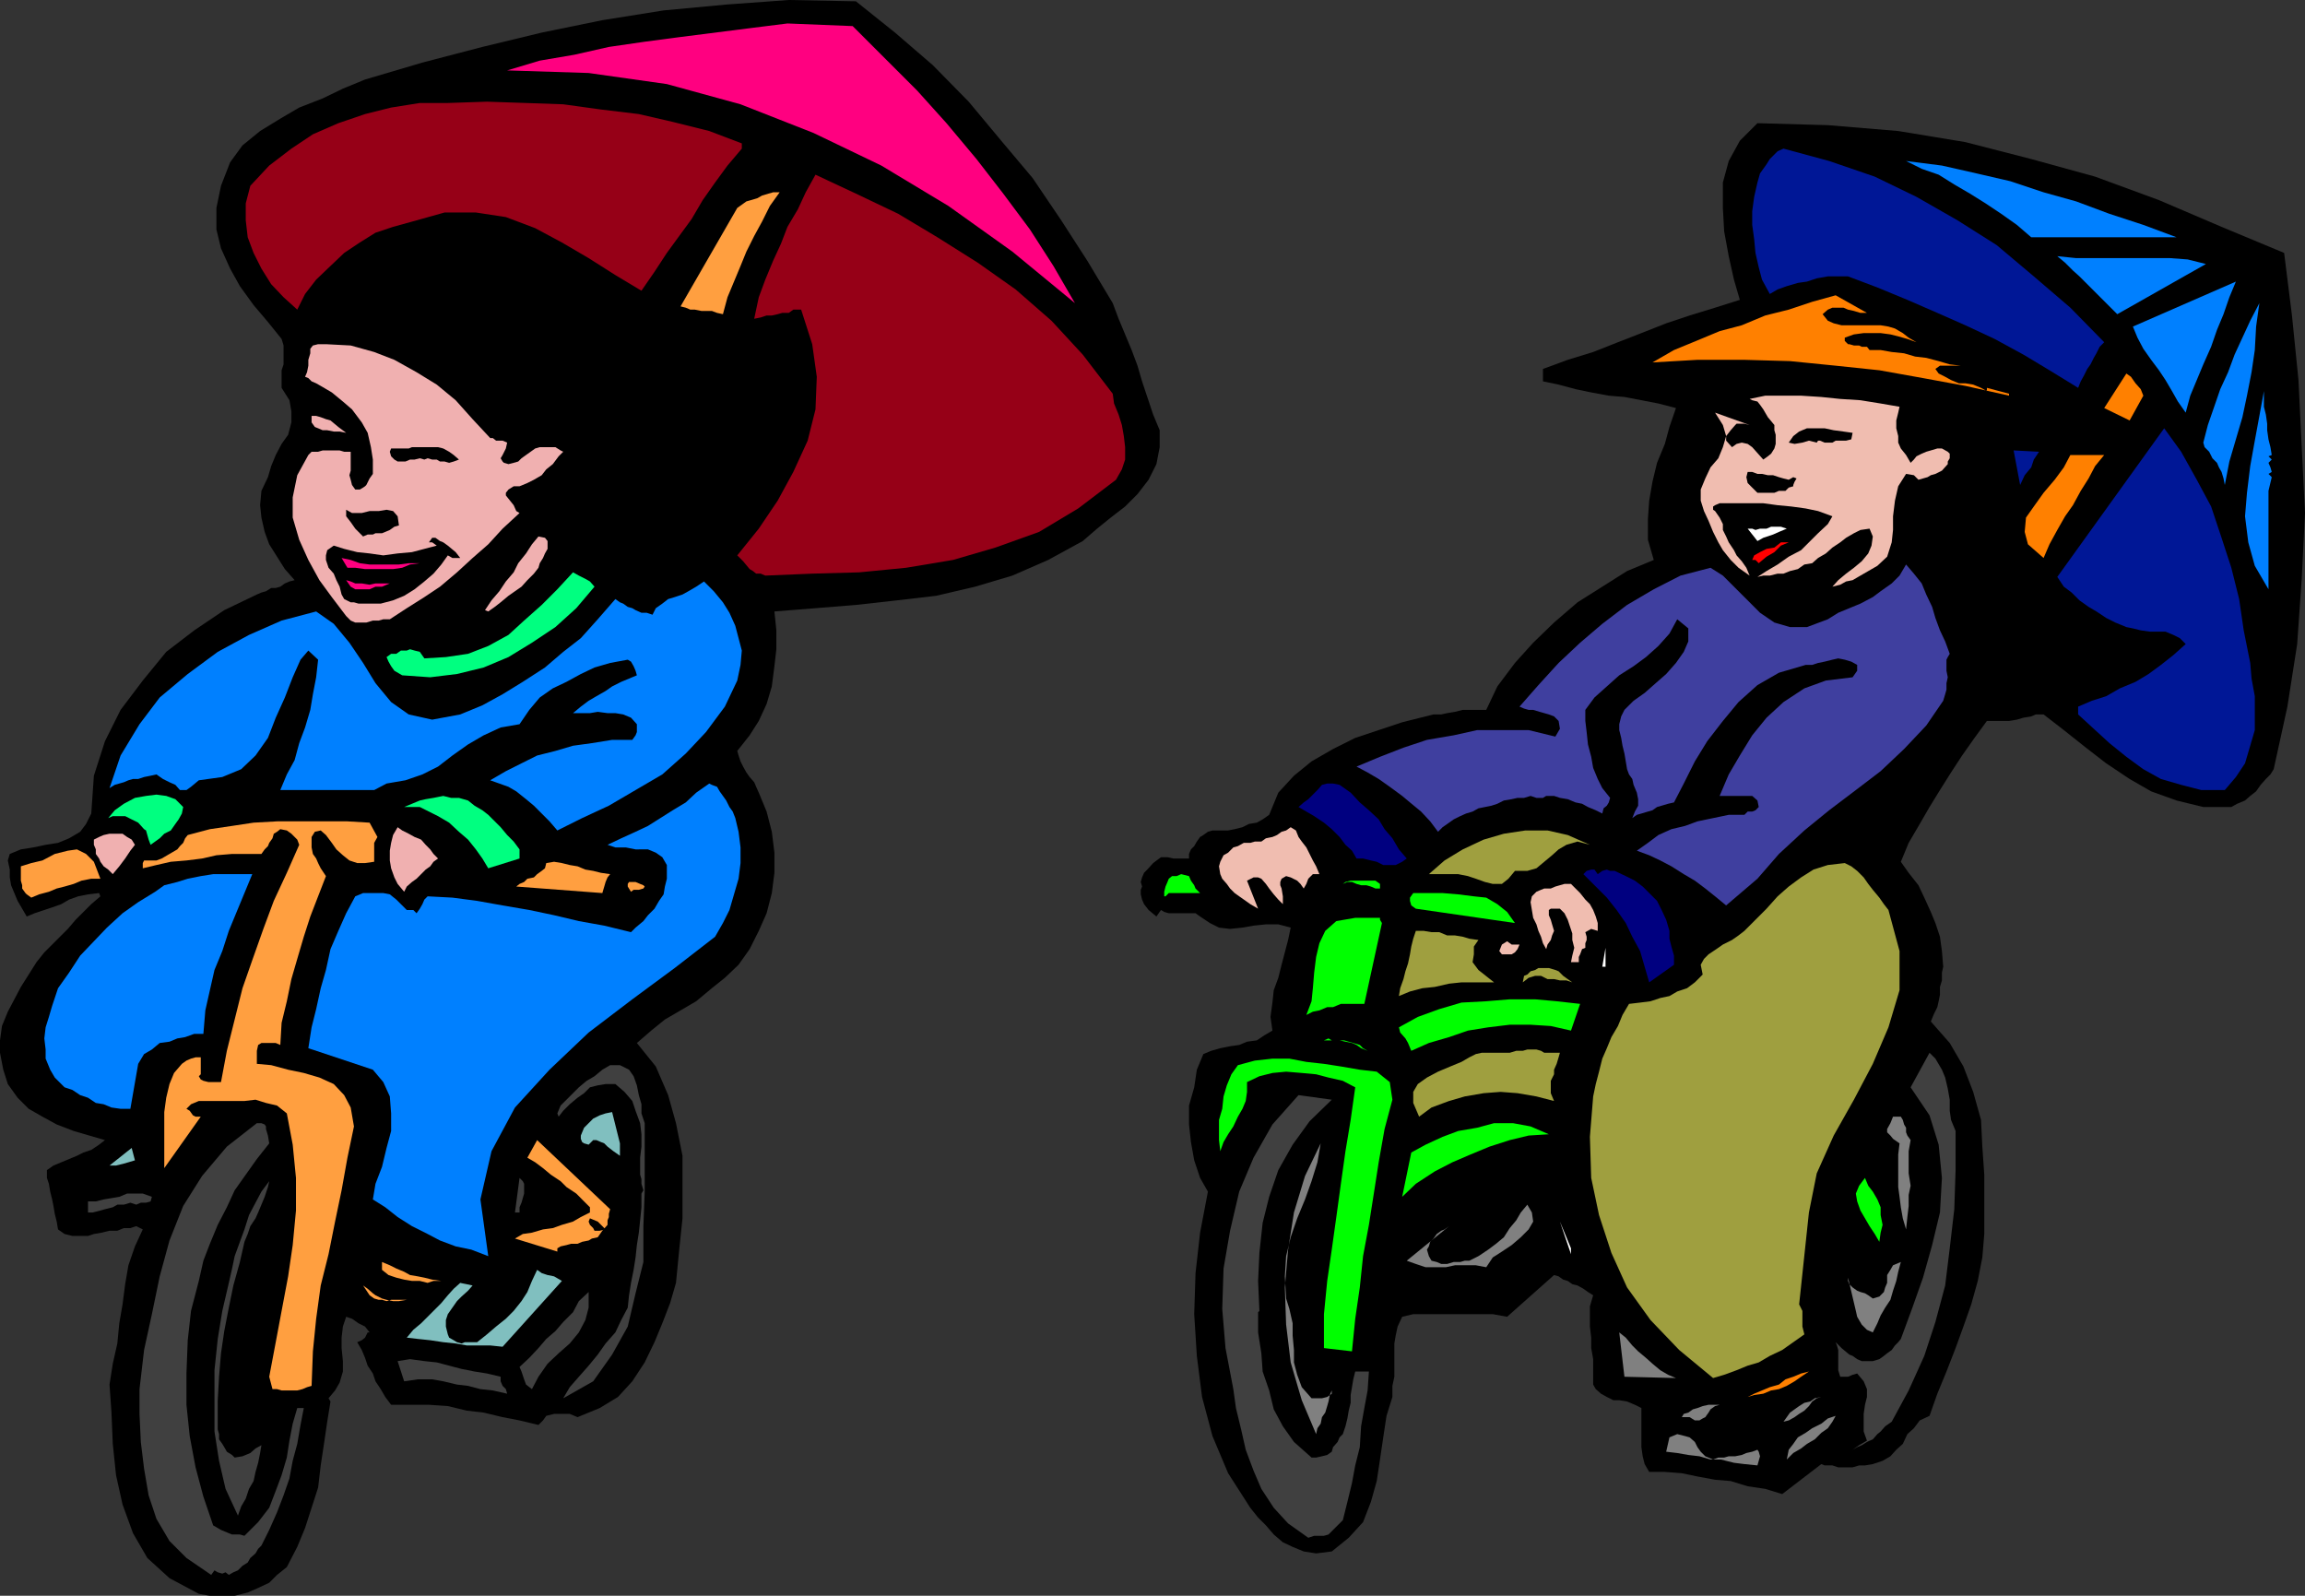 <svg xmlns="http://www.w3.org/2000/svg" width="353.602" height="244.801"><rect width="100%" height="100%" fill="#333333" stroke="none"/><path d="m131.3.2 6 4.8 5.802 5 5.5 5.598 5 6 4.8 5.703 4.399 6.5 4 6.199 3.898 6.5.903 2.398 1 2.403 1 2.398.898 2.399.7 2.402.8 2.398.902 2.7 1 2.402v2.598l-.5 2.601-1.203 2.399L174.5 75.8l-1.898 1.898-2.2 1.7-2.101 1.699L166.1 83l-5.3 2.898-5.5 2.403L149.6 90l-6 1.398-6 .7-6.3.703-6.2.5-6.3.5.3 2.898v2.899l-.3 2.601-.399 3.102-.8 2.699-1.2 2.598L115 112.8l-1.898 2.398.199.7.3.902.399.797.5.902.5.7.7.8.3.7.402.898 1.2 2.902.8 3.098.399 3.203v3.097l-.399 3.102-.8 3.098-1.2 2.703-1.402 2.797-1.7 2.402-2.1 2-2 1.598-2.4 2-2.398 1.402-2.402 1.398-2.098 1.7L97.7 160l2.903 3.598L102.5 168l1.2 4.3 1 5v9.598l-.5 4.801-.5 5.102-.9 3.097-1.198 3.102-1.2 2.898-1.5 3.102L97 211.898l-2.2 2.403L92 216l-3.398 1.398-1.2-.5H85l-1.2.301-.5.7-.698.699-2.903-.7-2.597-.5-2.903-.699-2.597-.3-2.903-.7-2.898-.199H60l-.898-1.2-.7-1.202-.8-1.2-.403-1.199-.797-1.199-.402-1.2-.5-1.202-.7-1.2.7-.3.5-.399.402-.8h.297L56 203.5l-1-.5-1-.7-.898-.3-.5 1.5-.2 1.7v1.6l.2 2v1.598l-.5 1.7-.7 1.203-1 1.199.297.5-.5 3.098-.5 3.402-.5 3.3-.398 3.4-1 3.1-1 3.098-1.2 2.903L44 240.398l-1.5 1.2-1.2 1.203-1.698.797L38 244.3l-2 .5h-3.8l-1.7-.301-4.5-2.402L22.602 239l-2.2-3.8-1.601-4.4-1-4.5-.5-4.8-.2-4.8-.3-4.302.5-3.199.699-3.101.3-3.098.5-2.902.4-3.098.5-2.902 1-2.899 1.202-2.601-1-.5-.902.3h-1l-1 .403h-1.2l-1.198.297-1.2.203-.902.297h-2.398l-1.2-.297-1-.703-.203-1.2-.297-1.199L8.2 185l-.2-1-.3-1.2-.2-1.202-.3-.899V179.5l1-.7 1.202-.5 2.399-1 1-.5 1.199-.402 1.2-.8.902-.7-2.403-.699-2.398-.699-2.602-1-2.199-1.2-2.098-1.202-1.703-1.7-1.5-2.097-.699-2.203L0 161.5v-1.902l.3-2.2.9-2.199 1-1.898 1-1.903 1.202-1.898 1.2-1.902 1.199-1.5 2.398-2.399 1.203-1.199 1.2-1.402L14 138.699l1.402-1.199-.203-.5-1.699.2-1.5.3-1.398.5-1.2.7-1.402.5-1.2.398-1.5.5-1.198.5-.7-1.2L2.7 138.2l-1-2.398-.199-1.203v-1.2L1.2 132l.3-1 1.7-.7 1.902-.3L7 129.598l1.902-.297 1.7-.703 1.699-1 .898-1.2.801-1.597.402-5.801 1.7-5.3 2.398-4.802 3.402-4.5L25.5 100l4.3-3.3 4.602-3.102 5-2.399.7-.3.699-.2.8-.5h.7L43 90l.7-.5.702-.3.797-.2-1.5-1.7-1.199-1.902-1.2-1.898-.698-1.902-.5-2.2-.2-1.898.2-2.2 1-2.1.5-1.7.699-1.7.898-1.702 1-1.399.5-1.898v-1.703l-.297-1.7L43.2 59.5v-2.7l.301-.902V53l-.3-1-2.098-2.602-2.2-2.597-2.101-2.903-1.5-2.699-1.399-3.101-.703-2.899v-3.3l.703-3.399 1.399-3.602 1.898-2.597 2.703-2.203L43 18.199l2.902-1.699 3.598-1.402 3.102-1.5L56 12.199l8.8-2.601L74 7.199 83.102 5l9.3-1.902 9.399-1.5 9.601-.899L121 0l10.3.2"/><path fill="#ff0080" d="m130.8 4 9.9 9.898 4.5 5 4.6 5.5 4.102 5.301L158 35.2l3.602 5.602 3.3 5.699-9.601-7.902-9.801-7-10.3-6.2-10.4-5L113.603 16 102.3 12.898l-12-1.699-12.5-.398 5-1.5 5.3-.903L93.403 7.2l5.5-.8 5.297-.7 11-1.398 5.602-.703 10 .402"/><path fill="#960017" d="M113.8 22v.8l-2.198 2.598L109.699 28l-1.898 2.7-1.7 2.898-1.902 2.601-1.898 2.602-1.899 2.898-2 2.899-4-2.399-4.101-2.601-4.102-2.399L82.102 35l-4.5-1.7L73 32.599h-4.8L63.2 34l-2.9.8-2.698.9-2.403 1.5-2.398 1.6-2.102 2-2.199 2.098-1.7 2.2-1.198 2.402-2.102-1.902-1.898-2-1.5-2.399-1.2-2.398L38 36.398l-.3-2.597v-2.602l.702-2.699 2.899-3.102 3.398-2.597L48 20.598l3.902-1.7L56 17.5l4-1 4.402-.7H68.7l6-.202 6 .203 5.703.199 5.797.8 5.801.7 5.2 1.2 5.6 1.398 5 1.902M170.7 60.398l.202 1.5.7 1.7.5 1.601.3 1.7.2 1.699V70.5l-.5 1.5-.903 1.598L165.402 78l-6 3.598L152.7 84l-6.5 1.898-7.199 1.2-7.2.703-7.198.199-7.2.3-.703-.3h-.7l-.5-.402-.5-.297-1-1.203-.898-.899 3.3-4.101 2.899-4.297 2.398-4.403 2.203-4.8 1.2-4.797.199-5-.7-5-1.699-5.301H121.7l-.7.5h-1l-.7.2-.898.198h-.8l-.903.301-1 .2.703-3.301 1-2.7 1.2-2.898 1.199-2.602 1-2.597 1.601-2.703 1.2-2.598 1.5-2.7 6.199 2.9 6.5 3.1 6 3.598L150 40.301l5.8 4.097 5.5 4.801 4.802 5.2 4.597 6"/><path fill="#ff9f40" d="m119.602 29.5-1.5 2.098-1.2 2.402-1.203 2.2-1.199 2.398-.898 2.203-2 4.797-.7 2.601L110 48l-.8-.3h-1.598l-1-.2h-.7l-.703-.3-.797-.2 8.7-15.102 1.398-1 .7-.199 1-.3.702-.399 1-.3.7-.2h1"/><path fill="#f0b0b0" d="M75.2 67.2h.402l.5.398h1l.699.3-.2.903-.5 1-.3.5.3.5.2.199.699.2.8-.2.7-.2.5-.5.7-.5.702-.5.7-.5.699-.202h2.398l.801.5.402.203L85.7 70l-.898 1.2-1 .8-.7.898-1.199.7-1 .5-1.203.5h-.898l-.801.5-.398.5V76l.398.5.8 1 .4.898.5.301-2.598 2.399-2.2 2.402-2.402 2.098-2.398 2.203L67.5 90l-2.398 1.598-2.7 1.703L59.801 95h-1l-.7.2H57.2l-1 .3h-1.7l-.7-.3-.698-.7-2.2-2.902L49 89l-1.7-3.102-1.398-3.097-1-3.403v-3.097l.7-3.403 1.699-3.097.5-.5h1l.699-.203h2.602l.699.203h1v2.898l-.2.7.2.699.199.8.5.7h.7l.5-.297.3-.203.2-.2.5-1 .5-.699V70.5l-.298-1.902-.5-2.2-.902-1.597-1.5-2-1.398-1.203-1.7-1.399-1.703-1-.699-.398-.7-.301-.5-.5-.5-.2.302-.702.199-1v-.899l.3-1V53.5L48 53l.8-.2H50l3.8.2 3.602 1 3.098 1.2 3.402 1.898L67 59l2.902 2.398 2.598 2.903 2.7 2.898"/><path fill="#f0b0b0" d="m53.102 66.398-1-.199h-.903l-1-.199H49.5l-.7-.3-.5-.2-.5-.7v-1h.7l.7.2.8.3.7.2 1.202 1 1.2.898"/><path d="m70.402 70.5-.8.3-.7.2-.703-.2H67.5l-.5-.3h-.7l-.698-.2-.5.2-.7-.2-.8.2h-.7l-.703.3H61l-.5-.3-.5-.5-.2-.7.2-.5h2.7l.5-.202h4l.8.203.902.5.7.5.8.699M61.2 80.598l-.7.203-.7.5-.698.297-.5.203h-1l-.403.199h-.797l-.703.3-1.199-1.202-.7-1-.698-.899v-1l.898.5h1.5l1.2-.3h1.402l1.199-.2 1 .2.699.8.2 1.399"/><path fill="#f0b0b0" d="m82.602 87.098-.7.902-1 1L80 90l-2 1.398-1.2 1-.898.7-1 .703-.5-.203 1-1.5 1.2-1.399 1-1.5 1.199-1.398.699-1.403 1.2-1.5.902-1.398 1-1.2 1 .2.398.5v1.2l-.398.698-.301.7-.5.8-.2.7"/><path d="M70.602 85.598h-1.2l-.703-.399-1 1.399L66.5 88l-1.398 1.2-1.5 1.198-1.602 1-1.7.7-1.898.5H55l-.7-.2h-.5l-1-.5-.398-.699-.3-1.199-.5-1-.403-1-.797-.902-.402-1.2V85.2l.2-.8 1-.7 1.6.5 2 .5 1.9.2 2.1.3 2.2-.3 2.2-.2 1.902-.5L67 83.7l-.7-.5h-.5l.5-.699h.5l.7.5.5.2.7.5 1.202 1 .7.898"/><path fill="#ff0080" d="m64.402 86.398-1.5.2-1.203.5-1.398.203H56l-1.5-.203h-1.2l-.898-1.5 1.399.3 1.398.5 1.5.2h4.5l1.5-.2h1.703"/><path fill="#00ff80" d="m91.2 90-2.798 3.3-3.203 2.9-3.597 2.398L78 100.8l-3.8 1.597-4.098 1-4.102.5-4.3-.3-1.2-.7-.5-.699-.398-.699-.301-.7.699-.5h.8l.7-.5h.902l.5-.202.7.203.8.199.7 1 3.3-.2 3.399-.5 3.101-1.202 3.098-1.7 2.402-2.199 2.7-2.398 2.398-2.403 2.402-2.597.899.5 1 .5.699.398.7.801"/><path fill="#ff0080" d="m61 89.7-1.2-.2-1.198.5h-1l-.903.398H54.5L53.8 90l-.698-1 .699.2.699.3h1l1.2.2.902-.2H59.8l1.199.2"/><path fill="#0080ff" d="m113.102 104.398-1.903 4-2.898 3.903-3.102 3.297-3.597 3.203-4.102 2.398-4.098 2.399-4.101 1.902-3.801 1.898L84.3 126l-1.198-1.2-1.2-1.202-1.203-1-1.5-1.2L78 120.7l-1.398-.5-1.403-.5 2.403-1.398L80 117.098l2.402-1.2 2.797-.699 2.703-.8 2.899-.399 3.101-.5H97l.5-.7.2-.5v-1.202l-.9-1-1.198-.5-1.2-.2H93.2l-1.5-.199-1.199.2h-2.598l1.2-1 1.199-.899 1.199-.7 1.402-.8 1-.7 1.399-.702 2.398-1-.199-.7-.3-.699-.4-.699-.5-.3-2.698.5-2.403.698-2.097 1-2.2 1.2-2.101 1-2 1.402-1.602 1.898-1.5 2.2-2.898.5-2.602 1.203-2.398 1.398-2.399 1.7-2.203 1.699-2.398 1.203-2.602.898-2.898.5-1.899 1H43l1-2.398 1.2-2.203.702-2.598.899-2.402.8-2.7L48 106.5l.5-2.602.3-2.699-1.5-1.398-1.198 1.398-1.2 2.7L43.7 107l-1.398 3.098-1.2 3.101-1.902 2.7L37 118l-2.898 1.2-3.602.5-1.2 1-.698.5h-1l-.7-.802L26 120l-1-.5-1-.7-.898.2-1 .2-.903.3h-.797l-.703.2-.699.3-1.398.398-.801.5 1.699-5 2.902-4.8L24.5 107l4.3-3.602L33.403 100l4.797-2.602 5-2.199 5.301-1.398 2.7 1.898 2.402 2.899 2.097 3.101 1.903 3.102L60 107.699l2.7 1.899 3.6.8 4.302-.8L74 108.199l3.102-1.699 3.097-1.902 3.403-2.2 2.8-2.398 2.7-2.102L91.699 95l2.703-3.102.7.5.5.2.699.5.699.203.5.297.902.402h.797l.903.3.5-1 1-.702.898-.7 1-.3 1.2-.399.902-.5L106.8 90l1.199-.8 1.5 1.5 1.402 1.698 1 1.602.899 2 .5 1.898.5 1.903-.2 2.199-.5 2.398m-.3 21.102.5 2.098.302 2.402v2.398l-.301 2.403-1.399 4.797-1 2-1.203 2.101-6.199 4.801-6.5 4.8-6.7 5.098-6 5.7-5.3 5.8-3.598 6.7L73.7 184l1.203 8.7-2.601-1-2.399-.5-2.402-.9-1.898-1-2.403-1.202-2.2-1.399-1.898-1.5L57.199 184l.403-2.402 1-2.598.699-2.902L60 173.5v-2.7l-.2-2.6-1-2.2-1.6-1.902-9.9-3.297.5-3.203.7-2.797.7-3.203.8-2.797.7-3.203 1.202-2.797 1.2-2.703L54.5 137.5l1.2-.5h3.1l1 .2 1 .8.7.7.902.898h1l.5.5.5-.7.399-.699.3-.699.5-.5 3.801.2 3.797.5 3.903.698 4.097.7 3.801.8 3.8.903 3.9.699 4.1 1 .7-.7 1.2-1 .702-.902 1-1 .7-1.199.699-1L102 136l.3-1.2v-2.1l-.698-1.2-1-.7-1.2-.5H97.5L96 130h-1.598l-1.203-.402 2.102-1 2.199-1 1.902-.899 3.797-2.398 2-1.203 1.602-1.5 2-1.399.398.2.801.3.402.7.5.699.5.703.5 1 .5.699.399 1"/><path fill="#00ff80" d="m28.102 123.8-.2 1-.5.9-.5.698-.703 1-1 .5-.699.7-1.398 1-.301-.797-.2-.703-.199-.7-.3-.199-.903-1-2-1h-1.898l-.7.301 1-1.2 1.399-1 1.7-.902 1.702-.3 1.598-.2 1.5.2 1.402.5 1.2 1.203M79.7 130.3v1.4l-4.798 1.5-.902-1.5-1-1.4-1.2-1.5-1.398-1.202-1.5-1.399-1.703-1-2.797-1.398H62l1.2-.5 1.202-.5.899-.203 1.199-.2 1.5-.3 1.2.3h1.202l1.399.403 1 .797L74 124.3l.902.699 1.899 1.898 1 1.2 1 1 .898 1.203"/><path fill="#ff9f40" d="m57.902 128.398-.5.903v2.898l-1.402.2h-1.2L53.603 132l-1-.8-1-.9-.7-1-.902-1.202-.8-.7-.9.2-.5.8V130l.2 1 .5.7.3.698.4.801.8 1.2-1.2 3.101-1.198 3.098-1 3.101-1 3.399-.903 3.101-.699 3.399-.8 3.3-.2 3.403-.7-.301h-2.198l-.5.3-.2.9v2l2.2.198 2.597.7 2.403.5L49 165.3l2.2 1 1.6 1.7 1 1.898.5 2.903-1 4.797-.898 5-1 4.8-1 5L49.2 197.2l-.699 5.102-.5 5-.2 5.297-.698.203-.7.297-.8.203H43.2l-.699-.203h-.7l-.5-1.899 1-5.3.9-4.801 1-5.297.702-4.801.5-5.3v-5l-.5-5.102L44 170.8l-1.5-1.203-1.7-.399-1.6-.5-1.7.2h-7l-1.2.5-.698.699.5.3.5.7.398.203h.8l-5.6 7.898v-8.601l.3-2.2.5-2.097.7-1.703 1.202-1.399.7-.5.699-.3.699-.2h.8v2.602l-.3.297.3.5.4.203.8.199h1.902l.899-4.8 2.398-9.602 1.5-4.297 1.703-4.801L42 138.2l2-4.302 1.902-4.3-.3-.797-.903-.903-.699-.5-1-.199-.5.399-.5.3-.2.7-.5.703-.198.5-.5.5-.5.699h-4.5l-2.403.2-2.199.5-2.398.3-2.403.2-2.199.5-2.098.5v-.802l.2-.398H24l.8-.3 2.4-1.4.402-.5.5-.5.3-.702.399-.5 3.398-.899 3.403-.5 3.3-.5L42.5 126h10.8l3.4.2 1.202 2.198"/><path fill="#f0b0b0" d="m67.2 131.7-.7.5-.5.698-.7.5-.698.7-.7.703-.703.5-.797.699-.402.8-1-1.202-.5-1-.5-1.399-.2-1.199v-1.5l.2-1.2.3-1.202.7-1.2.7.5 1 .5.902.5 1 .403.699.797.699.703.5.699.7.7m-46.5-2.102-.7.902-.8 1.2-.9 1.198-1 1.2-.698-.7-.7-.5-.5-.699-.203-.5-.5-.699v-.7l-.297-.702v-.797l.797-.403.703-.3.899-.2h2l.699.5.7.403.5.797"/><path fill="#ff9f40" d="M15.402 134.8H14l-1.5.298-1.2.5-1.398.402-1.203.3-1.199.5-1.5.4-1.2.5-.698-.5-.2-.2-.5-.7v-.5l-.203-.702v-2.2l1.602-.5L6.5 132l1.902-1 2-.5 1.399-.2 1.398.7 1.203 1.2 1 2.6m78.2-.702-.403.5-.297.703-.203.699-.297 1-13.203-1 .5-.402.703-.297.5-.5 1-.203.5-.5.7-.5.5-.399.199-.8 1.199-.2 1.2.2 1.202.3 1.2.2 1.199.5 1.199.199 1.2.3 1.402.2"/><path fill="#0080ff" d="M38.7 134.098 37.5 137l-1.2 2.898-1.198 2.903-1 3.097-1.2 2.903-.703 3.097L31.5 155l-.3 3.598h-1.4l-1.398.5-1.203.203-1.199.5-1.5.199-1.2 1-1.198.7-.903 1.5L20 170.097h-1.5l-1.398-.2-1.2-.5-1.203-.199-1.199-.8-1.2-.399-1.198-.8-1.2-.4-1.5-1.5-.703-1.202-.699-1.7V161l-.2-1.7.2-1.702.5-1.598.5-1.7.902-2.702 1.7-2.399 1.699-2.601 2.101-2.2 2-2.097 2.399-2.203 2.398-1.7 2.602-1.597 1.398-1 2-.5 1.602-.5 2-.403 1.898-.3h6"/><path fill="#ff9f40" d="m98.902 136-.203.3-.699.2h-.8l-.4.3-.5-.8v-.402l.2-.297h1l.7.297.5.203.202.199"/><path fill="#404040" d="M98.902 172.3v10.5l-.203 5.298v5.5l-1.199 4.8-1.2 5.102-2.398 4.3L91 211.899l-4.598 2.602 1-1.7 1.399-1.6 1.5-1.7 1.398-1.7 1.203-1.702 1.5-1.7.899-1.898 1-1.902.199-1.899.3-1.898.4-2 .3-1.903.2-1.898.3-1.902.2-1.899.202-2v-2.101l.297-.5-.297-1v-.7l-.203-.699v-2.601l.203-1.7V174l-.203-1.7-.699-1.902-.5-1.5-1.2-1.398-1.398-1.2h-1.5l-1.203.2-1.199.3-.898.9-1 .698-1.2 1-1 1-.703.903-.199-.5.5-1.203.902-.899 1.899-1.898 1.199-1 1.2-.703 1.202-1 1.2-.7h1.5l1.398.7.7 1 .5 1.402.3 1.5.402 1.398v1.403l.5 1.5"/><path fill="#80bfbf" d="M95.102 175.398v1.903l-1-.703-.903-.7-.5-.5-.5-.199-.699-.3H91l-.7.699-.698-.2-.301-.199-.2-.5v-.5l.5-1.199.7-.7.699-.702 1-.5.902-.297 1-.203 1.2 4.8"/><path fill="#404040" d="m41.3 175.398-1.898 2.403-1.703 2.398L36 182.598l-1.2 2.601-1.398 2.7L32.2 190.8l-1 2.597-.699 3.102-1.2 4.598-.5 4.5-.198 5.101v4.801l.5 4.8.898 4.798 1.2 4.5L32.7 234l1.202.7 1.2.5.5.198H36.8l.699.2 2.102-2.098 1.699-2.2 1-2.6.898-2.4.801-2.702.402-2.598.5-2.602.7-2.398h1l-.5 2.598-.5 2.902-.7 2.598-.5 2.703-.902 2.597-1 2.602-1.2 2.7-1.198 2.398-.5.5-.403.703-.797.699-.402.7-.8.5-.7.698-.7.301-.698.399-.5-.399-.5.2-.7-.2-.5-.3-.5.699-3.8-2.598L26 236.398 24 233l-1.2-3.602-.698-4.097-.5-4.102-.2-4.3v-3.801l.7-6 1.199-5.5L24.5 195.8l1.5-5.5 2.102-5.3L31 180.398l3.8-4.5 4.602-3.597h.7l.5.199.199.3v.4l.3 1 .2 1.198"/><path fill="#ff9f40" d="m93.602 185.5-.2.7v.5l-.203.5v.698l-.797.903-.703 1-.898.199-.5.3-1 .2-.7.3h-1l-.699.2-.902.2-.5.3v.5l-6.5-2 1.2-.7 1.402-.202 1.699-.5 1.5-.2 1.398-.5 1.703-.5 1.2-.699L90.5 186v-.8l-1.2-1.2-.898-.902-1.5-1-.902-.899-1.5-1-1.2-1-1.198-.898-1.2-.703 1.5-2.7 11.2 10.602"/><path fill="#80bfbf" d="m20.7 178-1 .3-.7.2-1.2.3h-1l3.4-2.702.5 1.902"/><path fill="#404040" d="M79.7 186H79l.7-5.3.5.5.202.398v1.5l-.203.703-.199.699-.3.7v.8m-42.2 4.5-.7 3.098-1 3.601-.698 3.399-.7 3.601-.5 3.399-.3 3.601-.2 3.602v4.5l.2.699v.8l.5.7.3.5.399.7.8.5.399.398 1.2-.2 1.202-.5.797-.699.903-.5-.2 1.2-.3 1.5-.403 1.402-.297 1.398-.703 1.2-.5 1.5-.699 1.199-.5 1.402-1.898-4.102-1-4.3-.7-4.5v-9.399l.5-4.8.7-4.301 1-4.297.5-2.203.398-1.899.8-2.199.7-1.902.7-2.2 1-1.898.902-1.7 1.199-1.6-.2.898-.5 1.5-.5 1.203-.5 1.199-.402.898-.797 1.2L38 189.3l-.5 1.199m-14.2-6.901-.198.703-.7.199h-.8l-.7.3-.902-.3-1 .3h-1l-.7.4-1.198.3-.7.2-1.203.3H13.5v-1.7h1.2l1.202-.3 1.2-.2 1.199-.202 1.199-.5h2.402l1.399.5"/><path d="M92.902 188.598 92 188.8h-.8l-.2-.403-.5-.5-.2-.5.2-.5 1.2.5 1.202 1.2"/><path fill="#ff9f40" d="M67.7 196.5h-1.2l-.898.3-1.2-.3H63.2l-1.2-.2-1.2-.3-1.198-.402-1-.797v-1.203l1.199.5 1 .5 1.199.5.902.5 1.2.203 1 .199 1.199.3 1.398.2"/><path fill="#80bfbf" d="m86.2 196.5-9.098 10.098-1.903-.2h-3.597l-1.7-.3-1.902-.2-2-.3-1.898-.2-1.7-.199 1-1.199 1.2-1 2.199-2.2.898-.902 1-1.199.903-1 1-.898 1.898.398-.7.801-1 .898-.698.7-.7 1-.703 1-.297.902v1l.297 1.2.203.5.7.398.5.3.699.2.5-.2h1.898l1.5-1.199 1.403-1.199 1.5-1.2 1.199-1.202 1.199-1.5.902-1.399.7-1.699.8-1.7.7.5.898.298 1 .203 1.2.699"/><path fill="#ff9f40" d="M62.402 199.398H60l-.7.2-.698-.2h-.5l-.7-.199-.703-.5-1-1.5.703.5.797.7.403.3 1 .5.699.2 1 .199h.898l1.203-.2"/><path fill="#404040" d="m81.602 213.098-.903-.7-.297-.8-.402-1.2-.3-.699 1.5-1.398 1.402-1.5 1.199-1.403 1.398-1.199 1.203-1.398 1.5-1.5.899-1.703 1.5-1.399v2.399l-.5 1.902-1 1.898-1.399 1.7-1.703 1.5L84 209.199l-1.398 2-1 1.899M76.8 211.2v.698l.302.7.5.5.199.703-2.2-.5-1.902-.203-1.898-.5-1.7-.2-2.101-.5-1.7-.3h-2.198l-2.102.3-1-3.097 1.902-.301 2.2.3L67 209l1.902.5 1.899.5 2 .398 1.898.301 2.102.5"/><path d="m350.402 38.8 1.2 9.598 1 9.903.5 10.297.5 10.101-.5 10.102-.7 10-1.5 9.597-2.101 9.602-.5.8-.7.7-.8.898-.7 1-.902.7-.797.703-1.203.5-.898.5H338l-4.098-1-3.902-1.403-3.3-1.898-3.598-2.402-3.102-2.399-3.398-2.699-3.102-2.402h-1.2l-.698.3-1.2.2-1 .3-1.203.2h-3.398l-1.899 2.601-1.902 2.7-1.7 2.601-1.698 2.7-1.602 2.6-1.5 2.598-1.7 2.903-1.198 2.898 1.199 1.7 1.5 1.902.898 1.898 1 2.2.703 1.699.7 2.101.3 2.2.2 2.402-.2.898v1.2l-.3 1v1.199l-.2 1-.203.902-.5 1-.5 1.2 2.903 3.3 2.097 3.598 1.5 3.902 1.203 4.3.2 4.098.3 4.301v9.102l-.3 3.597-.7 3.602-1 3.598-1.203 3.402-1.199 3.3-1.398 3.598-1.403 3.403-1.199 3.398-1.5.7-.898 1.199-1 .902-.7 1.5-1 .898-.902 1-1.2.7-1.5.5-1.198.203h-.903l-1 .297H282l-.898-.297h-1.2l-.5-.203-6 4.601-2.601-.8-2.7-.399-2.601-.8-2.398-.2-2.7-.5L258 226l-2.598-.2H253l-.7-1.202-.3-1.2-.2-1.398v-6l-1-.5-1.198-.5-1.2-.2h-.902l-1-.5-.898-.5-.801-.702-.399-.7V208.5l-.3-1.7v-1.6l-.2-1.7v-3.102l.5-1.699-.8-.5-.7-.5-.902-.5-.8-.199-.7-.5-.7-.2-.698-.5-.7-.202L231.2 202l-2.199-.402h-12.2l-1.698.402-.7 1.5-.3 1.398-.2 1.2v5.101l-.3 1.399v1.703l-.903 2.898-.5 3.301-.5 3.398-.5 3.301-.898 3.2-1.2 3.101-2.199 2.398-2.601 2.102-2.399.3L200 238l-1.7-.7-1.5-.702-1.398-1.2L194.2 234l-1.2-1.2-1.2-1.5-3.398-5.3-2.402-5.7-1.598-6-.8-6.3-.403-6.402.203-6.297.7-6.203 1.199-6.297-1.2-2.102L183.2 178l-.5-2.8-.297-2.7v-2.902l.797-2.797.403-2.703 1-2.399 1.199-.5 1.398-.398 1.5-.301 1.403-.2 1.199-.5 1.5-.202L194 158.8l1.2-.703-.298-2.098.297-2.2.203-1.902.7-1.898.5-2 .5-1.902.5-1.899.398-1.898-1.898-.5h-1.903l-1.898.199-1.7.3-1.902.2-1.699-.2-1.398-.702-1.5-1-.7-.5h-4.101l-.7-.2-.5-.3-.699 1-1.203-1-.699-.899-.3-.699-.2-.8v-.7l.2-.5-.2-.7.2-.702.3-.7.5-.5.902-1 1.2-.898h1l.898.2h2.402v-.7l.297-.7.5-.5.403-.702.5-.7.5-.3.699-.5.699-.2h2.402l1-.199 1.2-.3 1-.5 1.199-.2.898-.5 1-.699 1.403-3.402L198.5 119l2.7-2.2 3.3-1.902 3.402-1.699L211.5 112l3.602-1.2 3.597-.902 1.203-.3h1.2l.898-.2 1.2-.199 1.202-.3H228l1.7-3.598 2.702-3.602 2.797-3.101 3.203-3.098L242 92.398 245.8 90l3.802-2.402 4.097-1.7-.898-3.097v-3.203L253 76.8l.5-2.903.7-2.898 1.202-2.902.7-2.598 1-2.902-2.7-.7-5.203-1-2.398-.199-2.7-.5-2.402-.5-2.597-.699-2.403-.5v-1.902l3.801-1.399L244.402 54l3.797-1.5 3.602-1.402 3.8-1.5 3.598-1.2 3.903-1.199 3.8-1.199-.902-3.102-.8-3.597-.7-3.801-.2-3.602V28l.9-3.3 1.702-3.102 2.7-2.7 10.8.301 10.797.899L301.5 21.8l10.102 2.597 9.8 2.7 9.797 3.601 9.602 4.102 9.601 4"/><path fill="#001796" d="m322.8 52.5-.698.7-.5 1-.403.698-.5 1-.5.7-.5 1-.5.902-.398 1-4.399-2.7-4-2.402L306 52l-4.5-2.102L297.2 48l-4.598-2L288 44.098l-4.5-1.7h-3.098l-1.703.301-1.5.5-1.398.2-1.7.5-1.402.5-1.199.699-1.2-2.2-.5-1.898-.5-2.2-.198-2.1-.301-2.2v-2.102l.3-2.199.5-2.199.2-.7.199-.702 1-1.399.5-.8 1.2-1.2.902-.398 7 1.898 7 2.399L294 30.199l6.3 3.602 6 3.797 5.7 4.8 5.602 4.801L322.8 52.5"/><path fill="#0080ff" d="M333.902 36.398h-22.3l-2.2-1.898L307 32.8l-2.398-1.6-2.403-1.5-2.398-1.4-2.399-1.5-2.601-.902-2.399-1.199 5.5.7 5.297 1.199 5.203 1.203L313.5 29.5l5 1.398 5.102 1.903L328.8 34.5l5.101 1.898m4.501 4.102-13.601 7.7L319 42.397l-1-.898-1.2-1.2-1.198-1 2.898.298h14.402l2.7.203 2.8.699M335.3 63.3l-1.198-1.702-.903-1.598-1-1.7-1-1.5L330 55.2l-1.2-1.7-.898-1.7-.703-1.702L343 43.199l-1 2.399-.898 2.601-1 2.399-.903 2.601L338 55.9l-1 2.402-1 2.398-.7 2.602"/><path fill="#ff8000" d="M286.402 48h-1l-1-.3-.902-.2-.7-.3h-1.698l-.7.3-.8.7.8 1 .899.398 1.199.3h6l1.2.2 1 .3 1.202.7.899.703L294 52.5l-1.398-.5-1.403-.402L290 51.3l-1.5-.203h-2.598l-1.5.203-1.402.5v.5l.5.5h.2l.702.199h.797l.403.2h.8l.399.5h1.699l1.7.3 1.902.2 1.699.5 1.699.198 1.902.5 1.7.5 1.699.2h-3.2l-.699.5.5.703 1 .5.899.5 1.199.5h1l1.2.199 1.202.5.899.5v-.5l3.398.898v.301l-6.699-1.5L295 58l-6.7-1.2-6.698-.702-7-.7-7-.199h-7.2l-6.902.399 3.3-1.899 3.4-1.398 3.6-1.5 3.4-.903 3.6-1.5 3.602-.898L278 46.3l3.602-1 4.8 2.7"/><path fill="#0080ff" d="m341.3 74.398-.198-1-.301-1-.399-.699-.3-.699-.7-.7-.5-1-.703-.702-.199-.7.7-2.699.902-2.601 1-2.899 1.199-2.601 1-2.7L344 51.801l1.2-2.602 1.402-2.699-.5 3.598-.2 3.601-.5 3.399-.703 3.601L344 64l-1 3.398-1 3.403-.7 3.597"/><path fill="#ff8000" d="m328.8 60.7-2.1 3.8-3.9-1.902 3.4-5.297.702.5.7 1 .8.898.399 1"/><path fill="#0080ff" d="m348.5 69.8-.5.2.5.5-.5.5.3.7.2.698-.5.301.5.5-.5 2.102v15.097l-2.098-3.597-1-3.602-.5-4 .297-3.601.5-4.098.703-3.902.7-3.797L347.3 60v2.398l.3 1.2.2 1.402v1l.199 1.398.3 1.2.2 1.203"/><path fill="#f0bdb0" d="m291.402 62.398-.203.903-.297 1.199v1.2l.297 1.198v1l.403.903.8 1 .7 1.199.5-.5.398-.5.8-.402.7-.297.7-.203 1-.297h.702l.899.5.3.297v.703l-.3.5v.398l-.899 1-1 .5-.703.2-.5.3-1.398.399-.7-.7-1.199-.199-1.203 1.899-.5 2.203-.297 2.398v2.102l-.203 1.898-.699 2.2L288 86.8l-2.598 1.5-1.202.7-1 .2-.898.5-1.2.3.899-1 1.2-1 1.202-.902 1.2-1 1-1.2.5-1.199.199-1.398-.5-1.203-1.399.203-1 .5-1.203.699-.898.7-1.2.8-1 .898-1.199.7-.902.8-1.2.2-1 .703-1.198.297-1 .402h-.903l-1.199.3h-1l-.898.2 1.398-.902 1.7-1 1.702-1.2 1.899-1L277.699 83l1.203-1.2 1.5-1.402.7-1.199-2.2-.8L277 78l-2.2-.3-2.1-.2-2.2-.3h-6.7l-.698.3-.301.2v.5l.3.198.7 1 .5 1v.903l.5 1 .398.898.801 1.2.402.8.797.899.703 1 .5 1.203-1.703-1.203-1.199-1.2-1.2-1.5-.698-1.199-.801-1.601-.7-1.7-.699-1.5-.5-1.597v-1.703l.7-1.7.8-1.699 1.2-1.398.699-1.703.5-1.7-.5-1.699-1.2-1.898 5.301 1.898-.8-.199h-1.2l-.203.2-.699.8-.7.898v.7l.9 1 .702-.5.797-.2.903.2.699.5L270.5 70.5l.7-.5.5-.402.5-.797.202-.703v-1.399L272.2 66v-.8l-1-1.2-.699-1.2-.5-.702-.398-.5-.801-.2-.399-.199 2.399-.5h5.5l3.101.2 2.899.3 3.101.2 3.098.5 2.902.5"/><path fill="#001796" d="m345.2 101.7.202 2.398.5 2.703V112l-.703 2.398-.797 2.7-1.402 2.101-1.7 2h-3.6l-3.098-.8-3.102-.899-2.7-1.5-2.6-1.902-2.598-2.098-2.403-2.2-2.398-2.202v-1.2l2.101-.898 2.2-.7 2.097-1.202 2.403-1 2-1.2L331.5 102l1.902-1.5 1.899-1.7-.899-.902-1-.5-1.203-.5h-2.398l-1.399-.199-1.203-.3-1-.2-1.699-.699-1.398-.7-1.5-1-1.2-.702-1.402-1-1.2-1.2-1.198-.898-1-1.5L332 65.7l2.602 3.6L337 73.599l2.2 4.101 1.6 4.801 1.5 4.598 1.2 4.8.7 4.801 1 5"/><path d="m284.2 66.398-.2 1-.8.2h-1.598l-.5.3h-1.2l-.703-.3h-.297l-.203.3-1.199-.3-1 .3-1.2.2-.898-.2.7-1L276 66.2l1.2-.5h2.702l1.399.301 1.5.2 1.398.198"/><path fill="#001796" d="m312.8 69.3-.8 1.2-.398 1.2-1 1.198-.7 1.5-1-5.3 3.899.203"/><path fill="#ff8000" d="m322.8 69.8-1.398 1.7-1 1.898-1.203 1.903L318 77.5l-1.2 1.7-1.198 2.1-1.2 2.2-.902 2.098-2.398-2.098-.5-1.902.199-2.2L312 77.7l1.5-2.101 1.7-2 1.402-1.899 1-1.898h5.199"/><path d="m274.402 73.598.7-.399.5.2-.301.5-.2.5v.199l-.699.203-.5.5h-1l-.703.297h-2.597l-.801-.797-.7-.703-.199-.899.2-.8h.699l.8.3h.7l.898.2H272l.902.3.7.2.8.199"/><path fill="#fff" d="m274.102 81.098-1.2.5L272 82l-1.5.5-.898.5-1.5-1.902h.699l.5.203.699-.203h1l.7-.297h1.5l.902.297"/><path fill="red" d="m274.402 83.2-1.203.5-1 1-1.199.698-1.2 1-.5-.5h-.5l.302-.699.898-.5 1-.5 1.2-.199 1-.8h1.202"/><path fill="#3f3f9f" d="m299.102 100.3-.301.5-.2.4v1.698l.2 1-.2.903v1l-.199.699-.3 1-2.602 3.8-3.398 3.598-3.602 3.403-3.8 2.898-4.098 3.102-3.801 3.097-3.899 3.602-3.3 3.8-4.801 4.098-1.7-1.398-1.5-1.2-1.601-1.202-1.7-1-1.898-1.2L254.7 132l-1.699-.8-1.898-.7 1.699-1.2 1.601-1.202 2-.899 2.098-.5 1.902-.699 4.797-1h2.403l.5-.5h.699l.5-.2.5-.5-.2-1-.8-.702h-5l1.398-3.297 1.703-2.903 1.899-3.097 2.199-2.703 2.602-2.399 3.199-2.101 3.3-1.2 4.098-.5.703-1V102l-.902-.5-1-.3-1-.2-.898.2-1.2.3-1 .2-.902.3h-1l-4.098 1.2-3.3 1.898-2.903 2.601-2.398 2.899-2.399 3.101-1.902 3.102-1.7 3.398-1.5 2.899-.898.203-1 .297-.703.203-.699.5-.7.199-1 .3-.698.2-.7.5.399-1 .5-.902v-1l-.2-1-.5-1.2-.199-.898-.5-.7-.3-.8-.2-1.2-.203-1.202-.297-1.2-.203-1.199-.297-1.199v-.902l.297-1.2.5-1 1.403-1.398 1.699-1.2 1.699-1.5 1.602-1.402 1.5-1.699L258.3 100l.699-1.602v-2L257.3 95l-1.198 2.2-1.7 1.898-1.902 1.703-1.898 1.398-2.2 1.399-1.902 1.703-1.898 1.699-1.403 1.898v1.7l.203 1.703.2 1.898.5 1.899.3 1.703.7 1.699.699 1.398 1.199 1.5-.2.7-.3.5-.5.402-.2.8-1-.5-1.198-.5-.903-.5-1-.202-1.199-.5-1.2-.2-.898-.3H237.2l-.5.3h-1l-.898-.3-1 .3h-1l-.899.2-1.203.203-1 .5-.898.297-1 .203-1 .199-.899.5-1 .3-.902.4-1 .5-.7.5-1 .698-.698.7-1.2-1.598-1.402-1.5-1.7-1.402-1.198-1-1.903-1.399-1.699-1.199-1.7-1-1.698-.902 3.597-1.5 3.602-1.399 3.601-1.199 4.098-.7 3.602-.8h7.898l4.102 1 .699-1.2-.2-1.202-.699-.7-.8-.3-.7-.2-.703-.199-1-.3h-.699l-.7-.2-.698-.3 2.898-3.301 3.102-3.399 3.3-3.101 3.399-2.899 3.8-2.898 4.098-2.403 4.102-2.097 4.601-1.203 1.899 1.203 1.898 1.898 1.903 1.899L270 94l2.2 1.5 2.402.7h2.597l3.203-1.2L282 94l1.7-.7 1.702-.702 1.899-1 1.199-.899 1.7-1.199 1.202-1.2 1-1.702 1.2 1.402 1.199 1.5.699 1.7.902 1.898.5 1.703.7 1.898.8 1.7.7 1.902"/><path fill="navy" d="m215.8 131.7-.698.5-1 .5h-1.903l-1-.5-.898-.2-1.2-.3h-1l-.699-1.2-1-.902-.902-1.2-1.2-1.199-1.198-1-1.5-1-1.2-.699-1.203-.7.801-.702.7-.5.702-.7.7-.699.699-.8.8-.2h.899l1 .2 1.7 1.199 1.402 1.5L210 124.3l1.5 1.398.902 1.5 1.2 1.399 1 1.703 1.199 1.398"/><path fill="#f0bdb0" d="M202.402 134.098h-1l-.703.703-.297.797-.402.703-.5-.703-.5-.5-1-.5-.7-.2-.698.403-.2.5v.5l.2.5.199 1.199v1.2l-.7-.7-.699-.8-.703-.9-.5-.702-.699-.797-.5-.203h-.7l-1 .5 1.7 4.3-1.2-.699-.698-.5-1-.699-.7-.5-.703-.7-.5-.702-.699-.797-.3-.703-.2-1.2.2-.699.5-1 .702-.398.797-.801.703-.2.899-.5h1l.699-.202h1l.7-.5 1-.2.702-.3.7-.5.699-.2.699-.5.8.5.4 1 .5.7.702.902 1 2 .5.898.5 1.2"/><path fill="#9f9f3f" d="m243.902 129.598-1.902-.5-1.7.5-1.198.703-1 .898-1.2 1-1.203 1-1.398.399h-1.899l-1 1.203-1 .797H229l-1.2-.297-1.398-.5-1.203-.403-1.5-.3h-4.5l2.403-2.098 2.8-1.7 3.2-1.5 3.097-.902 3.301-.5h3.402l3.098.7 3.402 1.5m45.798 10 1.702 6.3v6l-1.703 5.7-2.398 5.601-2.899 5.5-3.101 5.5-2.602 5.801-1.199 6-1.5 14.098.5 1v2.402l.3 1.2-3.398 2.398-1.902.902-1.7 1-1.698.5-1.7.7-1.902.698-1.7.5-5.198-4.3-4.403-4.598-3.597-5-2.403-5.3-1.898-5.802-1.2-5.699-.199-6.3.5-6.2.399-1.898.5-1.903.5-2 .699-1.597.7-1.703 1-1.7.702-1.699 1-1.699 1.7-.2 1.597-.202 1.5-.5 1.403-.297 1.199-.703 1.5-.5 1.199-.899 1.2-1.199-.298-1.5.5-.902.7-.7 1.199-.8 1-.7 1.398-.699 1-.699.903-.7 1.699-1.702 1.699-1.7 1.7-1.898 1.702-1.5 1.899-1.402 1.898-1.2 2.203-.699 2.598-.3 1 .5.902.699 1 1 .7 1 .699.902 1 1.2.699 1 .7.898"/><path fill="navy" d="m245.102 134.098.699-.5.699-.2.5.2h.7l1.702.8 1.399.7L252 136l2.2 2.2.702 1.398.7 1.5.5 1.703V144l.3 1.2.399 1.398V148L253 150.7l-.7-2.4-.698-2.402-1.2-2.199-1-2.101-1.402-2-1.5-1.899-1.898-1.898-1.7-1.703.5-.5.7-.2h.5l.5.7"/><path fill="#0f0" d="M184.102 137H179.3l-.5.5h-.2v-.7l.2-.8.3-.7.2-.5.5-.402h.699l.7-.3 1.202.3.297.7.5.703.203.5.7.699m27.599-1.402v.703h-.7l-.7-.301-.698-.2h-.801l-.7-.202-.699-.297h-.703l-.699.297.402-.297.797-.203H211l.7.5"/><path fill="#f0bdb0" d="M245.102 142.8h.199-.2l-1-.3-.902.5.203.7v.5l-.203.5v.698l-.5.2-.297.8-.203.403v.797H241l.2-1 .3-1.2-.3-1.199v-1l-.4-1.199-.3-.902-.5-1-.7-.7h-1.398l-.3.2v.8l.3.7.2.703.3 1-.3.699-.2.7-.5.698-.203.7-.5-.899-.297-1-.402-.898-.3-1-.5-1-.2-1.203-.2-1.2.2-.898.7-.7.702-.3.5-.2h1l.7-.3.699-.2.699-.202h1l.7.703.702.699.797 1 .703.7.5.898.399 1 .3 1v1.203"/><path fill="#0f0" d="m232.402 141.598-15.203-2.2-.699-.5-.2-.699v-.5l.5-.699h4.5l2.4.2 2.402.3 1.898.2 1.7 1 1.5 1.198 1.202 1.7M211.7 140.8v.298l.3.5L209.3 154h-3.6l-1.2.5h-.898l-1.2.5-1 .2-1 .5.797-2.102.203-2 .2-2.399.3-2.398.5-2.102.899-1.898 1.699-1.5 2.902-.5h3.797"/><path fill="#9f9f3f" d="m226.8 144.2-.698 1v1.198l-.2 1.2.899 1.203 2.398 1.898h-5l-1.898.2-2.2.5-1.902.199-1.898.5-1.7.703.2-1.203.5-1.399.3-1.199.399-1.2.3-1.402.2-1.199.3-1.199.4-1.2h1.202l1.2.2h1.199l1.199.5h1.2l1.202.2 1 .3 1.399.2"/><path fill="#f0bdb0" d="m233.102 144.898-.301.7-.399.5-.5.3h-1.5l-.402-.5.2-.5.202-.5.797-.5.703.5h1.2"/><path fill="#fff" d="m245.8 148.3.5-2.902v2.903zm0 0"/><path fill="#9f9f3f" d="m241.2 150.7-.9-.302h-1l-.898-.199h-1l-1-.5h-.902l-1 .301-.898.7.199-1 .5-.2.5-.5.699-.2.5-.3h1.602l1 .3.5.2.699.7 1.398 1"/><path fill="#0f0" d="M242.402 154 241 158.098l-3.098-.7-3.101-.199h-3.2l-3.3.399-3.102.5-2.898 1-3.102.902-2.699 1.2-.5-1.2-.398-.7-.801-.902-.2-.8L217.5 156l3.3-1.2 3.4-1 3.8-.202 3.602-.297h3.898l3.3.297 3.602.402m-38.102 5.598h1.9l.702.203.7.199 1 .3.5.5.699.4-1-.4-.7-.5-.699-.3-1-.2-.902-.202h-2.398l.699-.297.5.297"/><path fill="#9f9f3f" d="m233.602 161.2.699-.2h1.398l.703.2.5.3h2.399l-.2.7-.3 1-.399.898v.703l-.5 1v1.898l.5 1.2-2.703-.7-2.898-.5-2.602-.199-2.597.2-2.903.5-2.398.698-2.7 1-1.902 1.403-.898-2.102V167.5l.699-1.2 1.402-1 1.7-.902 1.898-.8 1.7-.7 1.202-.699 1-.5.899-.199h4.3l1-.3h1"/><path fill="#404040" d="M300 173.5v6l-.2 6-.698 6-.7 5.7-1.5 5.6-1.703 5.2-2.398 5.3-2.602 4.798-1 .703-.699.797-.5.402-.7.8-.898.4-.8.5-.7.3-.703.398 1-.699 1.203-.699-.5-1.402v-2.7l.2-1.398.3-1.2v-1.202l-.5-1.2-1-1.199-.703.2-.699.3h-1.2l-.3-1v-3.101l-.2-.7-.198-.5.898.903 1.2 1 .5.199.702.5.7.3h1.699l1-.3.699-.5.5-.402.7-.5.5-.7.5-.5.402-.5 1.699-4.597L295 196l1.402-5 1.2-5 .3-5.3-.5-5.102-1.402-4.5-2.898-4.297L296 161.5l.902.898 1 1.7.5 1.203.399 1.699.3 1.7v1.698l.2 1.403.699 1.699"/><path fill="#0f0" d="m213.2 166 .402 2.7-1.2 4.5-.902 5.1-.7 4.5-.8 5.098-.898 4.801-.5 4.801-.7 4.8-.5 5-4.3-.5v-5.202l.5-5.098.699-4.8.699-5 .7-5.102.702-5 .797-4.797.703-5-1.902-1-2.2-.5-1.898-.5-2.203-.203-2.398-.2-2.102.2-2 .5-1.898.902v1.5l-.2 1.398-.5 1.2-.699 1.203-.703 1.5-.797 1.199-.703 1.2-.5 1.398-.199-1.7v-3.097l.5-1.703.2-1.899.5-1.699.702-1.7 1-1.402 2.598-.699 2.7-.3h2.6l2.602.5 2.7.3 2.597.399 2.903.5 2.597.3 2 1.602"/><path fill="#404040" d="m204.3 168.7-3.398 3.3-2.601 3.598-2.2 3.902-1.402 4.098-1 4-.5 4.601L193 196.5l.2 4.598-.2.203v3.097l.5 3.2.2 2.8 1 2.903.702 2.898 1.399 2.602 1.699 2.398 2.7 2.399h.702l.899-.2.8-.199.7-.5.199-.699.7-.8.3-.7.5-.5.402-1.2.297-1.202.203-1.2.297-1.199V214l.203-1.2.2-1.202.3-1.2H210l-.2 2.903-.5 2.699-.5 2.8-.198 3.2-.7 2.8-.5 2.7-.703 2.898L206 233.2l-2.2 2.2-.698.199h-1.5l-.903.3-3.097-2.199-2.2-2.398-1.902-2.903-1.2-2.8-1.198-3.2-.7-3.097-.8-3.301-.403-2.902L188 206.8l-.5-6 .2-6.203 1-5.797 1.402-6 2.199-5.203 2.898-5.098 4-4.5 5.102.7"/><path fill="gray" d="m293.102 174.898-.301 1.7V180l.3 1.898-.3 1.403V185l-.2 1.7-.199 1.898-.5-1.7-.3-1.699-.2-1.601-.203-1.5v-5l.203-1.7-1-.699-.402-.5-.5-.5v-.5l.5-.898.402-1h1.2l.3.5.2.699.3.5v.7l.2.5.5.698"/><path fill="#0f0" d="m237.602 174-3.102.2-2.898.698-3.102 1-2.898 1.2-2.801 1.203-2.7 1.398-2.902 1.899-2.097 2 1.398-6.797 2.2-1.203 2.6-1.2 2.4-.898 2.902-.5 2.597-.7h2.903l2.699.5 2.8 1.2"/><path fill="gray" d="m197.3 199.2.5 1.6.5 2.2v1.898l.2 2.2V209l.5 1.898.7 1.903 1.5 1.699h1.6l.802-.2.699-.5v-.5l-.301.7-.2 1-.198.7-.301 1-.5.698-.2 1-.5.7-.199.902-2.203-5.2L198 209l-.7-5.8-.198-5.7.5-5.8.898-5.7 1.7-5.602 2.402-5-.5 2.903-.903 2.898-1 2.801-1.199 2.898-1 2.903-.7 2.898-.198 3.102.199 3.398"/><path fill="#0f0" d="m288.3 190.5-.698-1.2-.801-1.202-1.399-2.399-.5-1.398-.203-1.203.5-1.2.903-1.199.5 1.2.699.902L288 184l.5 1.2v1.198l.3 1.5-.3 1.2-.2 1.402"/><path fill="gray" d="m228 194.398-1.598-.3H223.2l-1.398.3H218.7l-1.5-.5-1.398-.5 6.5-5.3-.7.5-.5.203-.699.5-.5.699-.5.5-.203.7-.297.5.297 1 .403.698.8.2.7.3H222l1-.3h1l.7-.2h.702l1.399-.699 1.5-1 1.199-.898 1.2-1 .902-1.403 1-1.199.699-1.199 1-1.2.699 1.2.2 1.398-.7 1.2-1.2 1.203-1.398 1.199-1.5 1-1.402.898-1 1.5"/><path fill="#fff" d="m241 192.398-1.7-5 1.7 4.102Zm0 0"/><path fill="gray" d="m287.3 204.398-.898-.398-.8-.8-.7-1.2-.203-.902L283.5 196v.5l.2.5.5.5.702.5.5.2.7.198.5.301.699.5 1-.3.699-.7.2-.699.3-.7v-1.202l.5-.797.402-.703 1.2-.5-.403 1.5-.297 1.402-.5 1.5-.402 1.398-.8 1.2-.7 1.203L288 203l-.7 1.398m-30.198 7-7.903-.199-.797-6.8 1 .8 1 1.2.899.902 1.199 1 1 .898 1.2 1 1.202.7 1.2.5"/><path fill="#ff8000" d="m277.5 210.398-1.2.801-1 .7-1.198.699-1.2.5-1.203.203-1.199.5-1.398.199-1 .3 1-.5 2.398-1 1.402-.402 1-.8 1.2-.399 1.199-.5 1.199-.3"/><path fill="gray" d="m279.402 214.3-.703.2-.699.5-.5.7-.7.698-.8.5-.7.5-.898.5-.8.2 1-1.399 1.398-1 .8-.5.9-.199.702-.5 1-.2m-15.602 1.2-.698.2-.7.5-.3.5-.5.698-.403.2-.5.3H260l-.8-.5H258l.3-.5.7-.199.7-.5.702-.199.797-.3.903-.2h1.699m17.801 1.7-.5.898-.7 1-1 .703-1 1-1.203.699-.898.7-1.2.698-1 1 .301-1.5.7-.898.699-1 1.199-.7 1-.702 1.402-.7 1-.8 1.2-.399m-18.802 6.699.802-.3h.898l.7-.2h1l1-.199.702-.3.899-.2.8-.3.2.3.199.7-.2.699-.198.703-2-.203-1.602-.2-2-.5h-1.598l-1.703-.5L259 223.2l-1.7-.3-1.698-.2.5-2.199 1.199-.5 1.199.3.7.2.8.7.402.8.5.7.7.698 1.199.5"/></svg>
